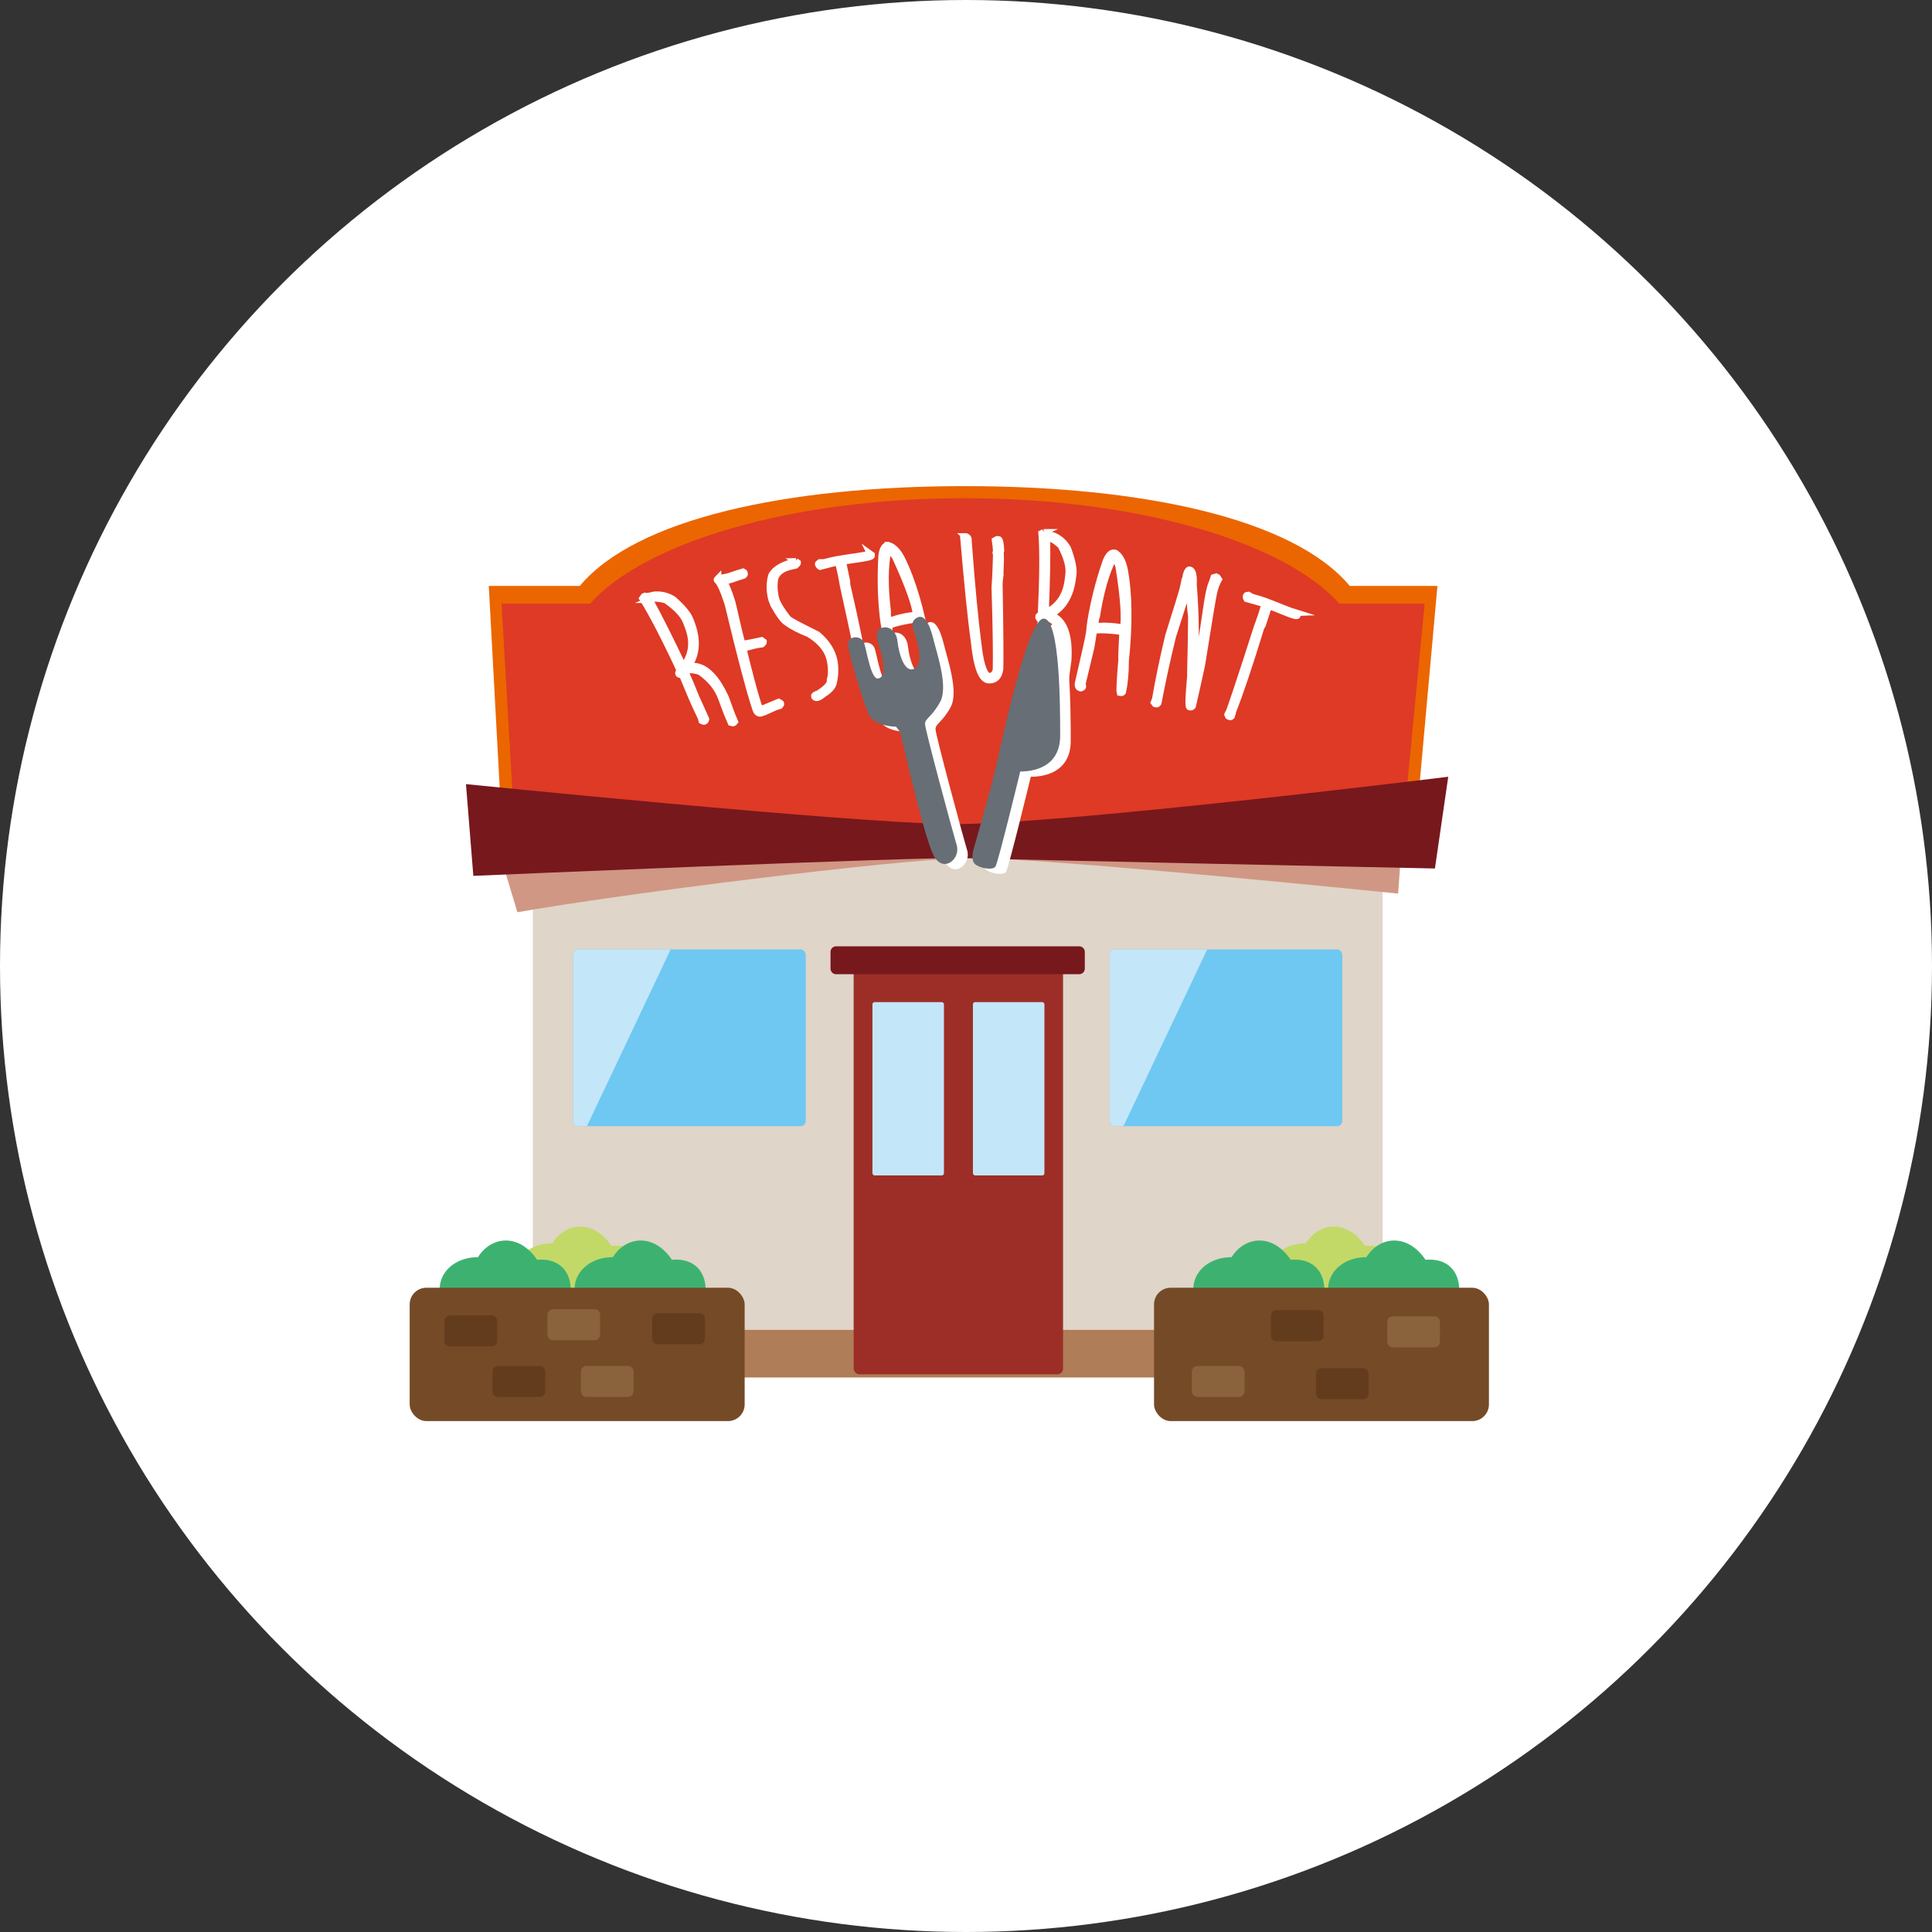 <?xml version="1.0" encoding="UTF-8"?><svg id="_レイヤー_2" xmlns="http://www.w3.org/2000/svg" xmlns:xlink="http://www.w3.org/1999/xlink" viewBox="0 0 254 254"><rect x="0" y="0" width="254" height="254" fill="#333333" stroke="none"/><defs><style>.cls-1{fill:#3db270;}.cls-2{fill:#9c2e27;}.cls-3{fill:#af7d57;}.cls-4{fill:#eb6600;}.cls-5{stroke:#fff;stroke-miterlimit:10;stroke-width:.81px;}.cls-5,.cls-6{fill:#fff;}.cls-7{clip-path:url(#clippath-1);}.cls-8{fill:#d09784;}.cls-9{fill:#6ec8f2;}.cls-10{fill:#dfd5c8;}.cls-11{fill:#c4e6f9;}.cls-12{fill:#c2d968;}.cls-13{fill:#de3a25;}.cls-14{fill:#633c1e;}.cls-15{fill:#77181d;}.cls-16{fill:#754a27;}.cls-17{fill:#8a623b;}.cls-18{clip-path:url(#clippath);}.cls-19{fill:#676e76;}</style><clipPath id="clippath"><rect class="cls-9" x="75.35" y="124.82" width="30.58" height="23.24" rx=".69" ry=".69"/></clipPath><clipPath id="clippath-1"><rect class="cls-9" x="145.89" y="124.82" width="30.58" height="23.24" rx=".69" ry=".69"/></clipPath></defs><g id="key"><circle class="cls-6" cx="127" cy="127" r="127"/><path class="cls-4" d="M177.45,77.03c-7.39-8.85-27.23-13.12-50.61-13.12s-43.23,4.27-50.61,13.12h-11.97l1.8,33.28h119.92l3-33.28h-11.52Z"/><path class="cls-13" d="M176.08,79.36c-7.19-8.07-26.49-13.86-49.25-13.86s-42.07,5.79-49.25,13.86h-11.64l1.75,30.34h116.69l2.92-30.34h-11.21Z"/><rect class="cls-10" x="70.05" y="110.14" width="111.72" height="70.95"/><rect class="cls-3" x="70.05" y="174.84" width="111.72" height="6.25"/><path class="cls-8" d="M65.57,111.78l2.45,8.15c13.86-2.45,49.5-6.9,58.79-7.12,9.3-.22,57,4.67,57,4.67l.56-7.78-118.81,2.08Z"/><path class="cls-15" d="M61.26,103.09l.97,12.06s58.73-2.53,64.57-2.33c5.83.19,61.85,1.36,61.85,1.36l1.75-12.06s-51.93,6.42-65.54,6.22c-13.61-.19-63.6-5.25-63.6-5.25Z"/><rect class="cls-9" x="75.35" y="124.82" width="30.58" height="23.24" rx=".69" ry=".69"/><g class="cls-18"><polygon class="cls-11" points="74.26 154.18 68.07 154.18 68.07 121.15 89.91 121.15 74.26 154.18"/></g><rect class="cls-9" x="145.89" y="124.82" width="30.58" height="23.24" rx=".69" ry=".69"/><g class="cls-7"><polygon class="cls-11" points="144.8 154.18 138.61 154.18 138.61 121.15 160.45 121.15 144.8 154.18"/></g><rect class="cls-2" x="112.23" y="124.82" width="27.53" height="55.86" rx=".75" ry=".75"/><rect class="cls-11" x="114.7" y="131.75" width="9.4" height="22.78" rx=".28" ry=".28"/><rect class="cls-11" x="127.91" y="131.75" width="9.4" height="22.78" rx=".28" ry=".28"/><path class="cls-15" d="M109.92,124.41h31.97c.4,0,.73.33.73.73v2.21c0,.4-.33.73-.73.73h-31.97c-.4,0-.73-.33-.73-.73v-2.21c0-.4.33-.73.73-.73Z"/><path class="cls-12" d="M68.38,170.19c-1.49.46-2.4,4.91.8,5.48,3.2.23,13.14.23,14.4-.11,1.94-.57,3.89-3.31.69-5.37,1.26-2.74.46-6.74-3.88-6.4-2.4-3.54-6.06-3.09-7.77-.34-3.89,0-6.4,3.31-4.23,6.74Z"/><path class="cls-1" d="M58.6,172.02c-1.49.46-2.4,4.91.8,5.48,3.2.23,13.14.23,14.4-.11,1.94-.57,3.88-3.31.69-5.37,1.26-2.74.46-6.74-3.88-6.4-2.4-3.54-6.06-3.09-7.77-.34-3.89,0-6.4,3.31-4.23,6.74Z"/><path class="cls-1" d="M76.34,172.02c-1.49.46-2.4,4.91.8,5.48,3.2.23,13.14.23,14.4-.11,1.94-.57,3.88-3.31.69-5.37,1.26-2.74.46-6.74-3.89-6.4-2.4-3.54-6.06-3.09-7.77-.34-3.88,0-6.4,3.31-4.23,6.74Z"/><path class="cls-12" d="M167.46,170.19c-1.49.46-2.4,4.91.8,5.48,3.2.23,13.14.23,14.4-.11,1.94-.57,3.88-3.31.69-5.37,1.26-2.74.46-6.74-3.88-6.4-2.4-3.54-6.06-3.09-7.77-.34-3.89,0-6.4,3.31-4.23,6.74Z"/><path class="cls-1" d="M157.68,172.02c-1.49.46-2.4,4.91.8,5.48,3.2.23,13.14.23,14.4-.11,1.94-.57,3.89-3.31.69-5.37,1.26-2.74.46-6.74-3.88-6.4-2.4-3.54-6.06-3.09-7.77-.34-3.89,0-6.4,3.31-4.23,6.74Z"/><path class="cls-1" d="M175.41,172.02c-1.49.46-2.4,4.91.8,5.48,3.2.23,13.14.23,14.4-.11,1.94-.57,3.89-3.31.69-5.37,1.26-2.74.46-6.74-3.89-6.4-2.4-3.54-6.06-3.09-7.77-.34-3.88,0-6.4,3.31-4.23,6.74Z"/><rect class="cls-16" x="53.86" y="169.3" width="44.04" height="17.53" rx="2.19" ry="2.19"/><path class="cls-14" d="M59.16,172.93h5.47c.4,0,.73.33.73.73v2.62c0,.4-.33.73-.73.73h-5.47c-.4,0-.73-.33-.73-.73v-2.62c0-.4.33-.73.73-.73Z"/><path class="cls-14" d="M65.48,179.58h5.47c.4,0,.73.33.73.73v2.62c0,.4-.33.73-.73.73h-5.47c-.4,0-.73-.33-.73-.73v-2.62c0-.4.33-.73.73-.73Z"/><path class="cls-17" d="M77.1,179.58h5.47c.4,0,.73.33.73.73v2.62c0,.4-.33.73-.73.73h-5.47c-.4,0-.73-.33-.73-.73v-2.62c0-.4.33-.73.73-.73Z"/><path class="cls-14" d="M86.48,172.65h5.47c.4,0,.73.33.73.73v2.62c0,.4-.33.73-.73.73h-5.47c-.4,0-.73-.33-.73-.73v-2.62c0-.4.33-.73.73-.73Z"/><path class="cls-17" d="M72.7,172.12h5.47c.4,0,.73.33.73.73v2.62c0,.4-.33.73-.73.73h-5.47c-.4,0-.73-.33-.73-.73v-2.62c0-.4.33-.73.73-.73Z"/><rect class="cls-16" x="151.72" y="169.3" width="44.03" height="17.53" rx="2.19" ry="2.19"/><rect class="cls-17" x="156.69" y="179.58" width="6.93" height="4.08" rx=".73" ry=".73"/><path class="cls-17" d="M183.11,173.06h5.47c.4,0,.73.33.73.73v2.62c0,.4-.33.73-.73.73h-5.47c-.4,0-.73-.33-.73-.73v-2.62c0-.4.33-.73.73-.73Z"/><path class="cls-14" d="M167.82,172.24h5.47c.4,0,.73.33.73.73v2.62c0,.4-.33.73-.73.73h-5.47c-.4,0-.73-.33-.73-.73v-2.62c0-.4.33-.73.73-.73Z"/><path class="cls-14" d="M173.73,179.87h5.47c.4,0,.73.33.73.73v2.62c0,.4-.33.73-.73.73h-5.47c-.4,0-.73-.33-.73-.73v-2.62c0-.4.33-.73.73-.73Z"/><path class="cls-5" d="M84.65,78.39s.08-.03.12-.05c.17.06.59,0,1.26-.17.9-.07,1.75.14,2.51.62,1.24,1.1,1.97,2,2.22,2.67.06.17.13.33.19.5.82,2.2.66,4.07-.39,5.63,1.83-.33,3.46,1.07,4.86,4.12.23.64.47,1.28.7,1.92.1.29.28.7.51,1.24-.04.05-.08.11-.12.16-.05.02-.1.04-.16.06-.09-.02-.18-.05-.27-.07-.29-.66-.49-1.16-.62-1.49-.23-.6-.45-1.21-.68-1.81-.47-1.26-1.37-2.4-2.76-3.38-.8-.27-1.43-.3-1.89-.11-.02,0-.04.02-.06.02.33.69.57,1.22.71,1.57.26.63.52,1.26.77,1.89.74,1.61,1.16,2.52,1.25,2.74.01.03.03.07.04.1-.02.16-.1.27-.24.33-.05.02-.17-.01-.35-.09-.03-.12-.06-.25-.09-.37-.65-1.37-1.07-2.28-1.26-2.74-.41-.99-.83-1.99-1.24-2.98-.16.06-.3.05-.43-.05-.02-.05-.04-.1-.06-.15.02-.17.09-.27.2-.32-2.08-4.46-3.74-7.63-4.94-9.52.06-.09.12-.17.19-.26ZM85.45,78.87c1.26,2.31,2.72,5.22,4.38,8.72,1.13-1.49,1.36-3.2.61-5.16-.09-.23-.18-.47-.27-.7-.34-.88-1.21-1.83-2.67-2.83-.89-.22-1.52-.26-1.87-.11-.06.03-.12.05-.19.08Z"/><path class="cls-5" d="M94.42,75.96c.48,0,.99-.09,1.54-.26.84-.29,1.42-.48,1.72-.56.06.04.12.08.18.12.02.07.04.14.06.21.01.05-.04.12-.15.21-.23.07-.83.26-1.77.58-.26.06-.52.12-.78.19.33.62.69,1.54,1.07,2.76.69,3.06,1.13,4.85,1.3,5.39.03.09.88-.08,2.56-.44.08.05.16.1.23.16,0,.03.02.07.03.1,0,.08-.08.17-.23.29-.64.07-1.46.26-2.44.57.83,3.41,1.45,5.73,1.85,6.97.1.31.2.61.3.92.03.07.08.09.14.07.02,0,.04-.01.05-.02.66-.28,1.31-.56,1.98-.83,0,.02.01.04.02.05.03-.03.06-.06.09-.08.07-.02.14-.04.22-.06.05-.01.15.03.27.14.01.03.02.07.03.1.02.05-.04.14-.15.27-.18.05-.36.11-.54.16-.53.23-1.06.47-1.59.71-.08,0-.14,0-.18,0-.03.03-.06.06-.09.09-.36.12-.62-.03-.78-.42-.1-.29-.19-.58-.29-.87-.46-1.43-1.66-5.77-3.4-13.08-.02-.07-.04-.14-.07-.2-.51-1.59-.96-2.57-1.37-2.95-.02-.05.05-.15.19-.29Z"/><path class="cls-5" d="M104.63,73.78c.08.05.16.1.24.16,0,.03.01.06.02.09,0,.04-.08.15-.27.32-.22.05-.43.1-.65.15-1.14.26-1.83.8-2.06,1.58-.15.85-.1,1.73.13,2.65.15.57.67,1.43,1.56,2.58.28.3,1.61.96,3.88,2.1,1.25,1.05,1.97,2.22,2.21,3.44.19.97.15,1.97-.1,3-.12.48-.58.96-1.4,1.48-.28.24-.52.37-.7.42-.19.04-.33,0-.42-.11-.01-.05-.02-.09-.03-.14-.02-.1.16-.21.55-.34,1.1-.71,1.61-1.29,1.51-1.77.2-.7.21-1.56,0-2.57-.27-1.32-1.18-2.5-2.8-3.47-1.21-.47-2.18-.96-2.87-1.49-.45-.25-1.03-1.05-1.78-2.4-.05-.18-.13-.39-.24-.66-.29-1.11-.3-2.17,0-3.16.42-.83,1.49-1.47,3.24-1.86Z"/><path class="cls-5" d="M114.38,72.77c.07.05.15.11.22.16,0,.04.01.09.02.13.02.15-.58.3-1.79.47-.61.09-1.21.18-1.81.27-.07.01-.12.08-.16.22.17.8.34,1.61.51,2.41,0,.23,0,.35,0,.38,1.23,5.29,1.98,9.1,2.34,11.43.05.06.07.1.08.13-.03.06-.04.11-.04.14.04.1.07.2.11.31-.04.14-.08.21-.14.21-.07.01-.15.02-.22.04-.04,0-.12-.05-.25-.15,0-.06-.02-.23-.02-.51-.13-.77-.89-4.55-2.4-11.37-.19-1.12-.4-2.14-.64-3.04-.05-.01-.09-.02-.14-.03-.07.01-.13.02-.2.03-.68.17-1.36.34-2.04.52-.15-.09-.24-.22-.27-.37-.01-.05.06-.13.22-.23.31,0,.49,0,.54,0,.82-.21,1.4-.34,1.74-.4.89-.15,1.78-.29,2.67-.41.55-.08,1.11-.18,1.68-.32Z"/><path class="cls-5" d="M116.71,71.65s.04,0,.06,0c.65.17,1.24.74,1.77,1.73,1.47,2.96,2.6,6.84,3.41,11.59.43,1.53.68,2.89.75,4.06-.04.12-.16.19-.36.2-.17-.26-.47-1.68-.96-4.22-.11-.27-.38-1.44-.85-3.51-.16,0-.31,0-.47-.01-2.14.35-3.19.69-3.17.9.08.69.16,1.38.23,2.07.06,1.67.12,3.33.19,5,.1.11.15.22.16.33,0,.06-.06.15-.22.27-.32.04-.5-.14-.55-.53-.18-3.79-.29-6.07-.38-6.83-.1-.48-.18-.97-.24-1.47-.29-2.56-.37-5.31-.19-8.22.12-.85.39-1.3.82-1.35ZM116.78,72.36c-.43,2.06-.44,4.68-.08,7.83-.04,0-.01.44.08,1.3,0,.06.01.12.02.17,1.22-.46,2.43-.73,3.61-.82,0-.02,0-.04,0-.07-.09-1.09-.92-3.63-2.75-7.56-.37-.53-.67-.82-.88-.87Z"/><path class="cls-5" d="M126.88,70.5s.09,0,.13,0c.22.09.34.23.34.43,0,.09,0,.18,0,.27.43,5.83.88,10.52,1.35,14.08.32,2.41.8,3.61,1.47,3.63.49-.18.74-.52.75-1,.04-1.41.02-4.95-.16-10.65.07-1.04.12-2.04.15-3,.01-.43.02-.86.04-1.29-.02-.11-.04-.21-.06-.32.02-.04.05-.07.07-.11-.03-.48-.08-.99-.16-1.51.09-.05.18-.1.27-.15.07,0,.13,0,.2,0,.19,0,.3.51.35,1.52,0,.07-.03.11-.07.11.03.54.04.93.03,1.18-.02.57-.04,1.15-.06,1.72-.03.11-.05.21-.08.32,0,.04.02.05.06.06-.06.42-.09.72-.09.91,0,.07,0,.14,0,.21.12,6.24.12,9.92.09,11.03-.14,1.04-.64,1.53-1.49,1.51-.99-.02-1.63-1.74-1.98-5.18-.43-3.06-.88-7.6-1.39-13.59.09-.05.18-.11.26-.16Z"/><path class="cls-5" d="M137.2,69.96s.09,0,.14.01c.11.14.51.28,1.18.43.82.36,1.45.93,1.89,1.71.58,1.56.8,2.69.71,3.39-.02.18-.04.35-.07.53-.29,2.33-1.29,3.91-2.93,4.81,1.74.56,2.53,2.55,2.34,5.91-.09.67-.18,1.35-.27,2.02-.04.3-.08.75-.12,1.34-.06.03-.12.06-.18.09-.06,0-.11-.01-.17-.02-.07-.06-.13-.12-.2-.19.05-.72.1-1.25.15-1.61.08-.64.16-1.28.24-1.92.17-1.34-.09-2.76-.85-4.27-.58-.61-1.11-.93-1.59-.97-.02,0-.04,0-.06,0-.03.77-.07,1.34-.1,1.72-.06.68-.13,1.36-.19,2.03-.09,1.77-.15,2.78-.18,3,0,.04,0,.07-.01.11-.09.14-.21.2-.35.18-.06,0-.14-.08-.26-.24.03-.12.06-.25.09-.37.06-1.52.11-2.52.15-3.01.1-1.07.19-2.14.29-3.21-.17-.01-.28-.1-.34-.25,0-.05,0-.11.01-.16.1-.14.2-.2.32-.19.23-4.92.26-8.49.08-10.73.09-.05.19-.1.28-.14ZM137.67,70.76c.04,2.62-.03,5.88-.19,9.75,1.66-.79,2.65-2.2,2.9-4.29.03-.25.06-.5.09-.75.11-.94-.21-2.18-1.03-3.74-.67-.61-1.2-.93-1.58-.96-.07,0-.13-.01-.2-.02Z"/><path class="cls-5" d="M146.55,72.65s.04,0,.06.01c.58.34,1,1.05,1.24,2.15.62,3.25.66,7.29.16,12.08,0,1.6-.13,2.96-.38,4.11-.07.11-.21.13-.41.09-.09-.3,0-1.74.21-4.32-.03-.29.02-1.49.13-3.61-.15-.05-.3-.09-.45-.14-2.17-.24-3.27-.2-3.3,0-.11.69-.22,1.37-.33,2.06-.4,1.62-.79,3.24-1.17,4.86.06.14.09.26.07.36,0,.06-.1.14-.28.2-.32-.05-.45-.27-.39-.66.85-3.69,1.36-5.92,1.48-6.68.03-.49.09-.99.17-1.48.41-2.54,1.07-5.21,2.03-7.96.34-.79.72-1.14,1.15-1.07ZM146.43,73.35c-.98,1.87-1.69,4.38-2.2,7.52-.04,0-.13.42-.27,1.28,0,.06-.02.12-.03.17,1.3-.11,2.55-.04,3.71.19,0-.02,0-.04.01-.06.21-1.07.09-3.74-.61-8.02-.21-.61-.42-.97-.61-1.08Z"/><path class="cls-5" d="M159.88,75.83c.06.02.13.04.19.06.06.09.13.19.19.28-.2.35-.37.76-.52,1.25-.28.87-.77,4.24-1.72,10.05-.39,1.79-.79,3.59-1.2,5.37-.11.16-.26.2-.46.13-.18-.06-.12-1.38.11-3.97,0-1.22.11-3.83.13-7.87-.18-1.66-.28-3.1-.26-4.32-.02,0-.04-.01-.06-.02-.04.21-.07.43-.11.64-.19.69-.85,2.78-1.97,6.26-.78,3.19-1.4,6.09-1.89,8.68,0,.03-.02.07-.03.1-.09.13-.24.16-.43.1-.06-.07-.12-.14-.17-.21.06-.15.12-.3.18-.45.39-2.32.96-5.09,1.73-8.33,1.07-3.4,1.71-5.46,1.9-6.17.04-.16.13-.57.26-1.21.06-.05.09-.11.1-.14,0-.15.01-.29.05-.44.15-.55.33-.8.54-.74.39.1.56.77.49,1.97.35,4.29.33,7.97.11,11.08,0,.82-.03,1.27-.05,1.34.02,0,.04.01.06.02.34-1.71.93-5.06,1.64-10.07.07-.5.2-1.2.42-2.06.24-.65.39-1.07.45-1.27.1-.03.2-.05.3-.08Z"/><path class="cls-5" d="M170.51,80.58c.04.08.07.17.11.25-.02.04-.03.08-.05.12-.06.14-.66-.03-1.81-.51-.58-.23-1.15-.46-1.73-.69-.06-.02-.15,0-.26.1-.25.78-.51,1.56-.76,2.34-.12.19-.19.3-.2.33-1.59,5.2-2.85,8.87-3.71,11.06.01.07.01.13,0,.16-.06.04-.09.07-.1.11-.02.11-.04.21-.06.32-.1.1-.18.13-.23.11-.07-.03-.14-.05-.21-.08-.04-.01-.08-.1-.14-.26.02-.06.1-.21.24-.45.27-.73,1.52-4.39,3.64-11.04.4-1.06.73-2.05.98-2.95-.04-.03-.07-.07-.11-.1-.06-.02-.12-.05-.19-.07-.68-.2-1.36-.4-2.04-.58-.09-.15-.11-.31-.05-.46.02-.05.13-.08.31-.09.28.16.43.25.47.27.83.23,1.4.41,1.72.53.85.32,1.7.65,2.55,1,.53.22,1.07.4,1.65.58Z"/><path class="cls-6" d="M119.2,96.23s-2.9,0-3.62-1.63c-.72-1.63-2.72-8.15-2.72-9.24s1.81-1.27,2.17,0c.36,1.27.91,4.71,1.81,4.53.91-.18.72-1.63.54-2.72-.18-1.09-1.27-3.26-.36-3.8.91-.54,2.17,0,2.35,1.63.18,1.63.91,4.17,2.17,3.62,1.27-.54.54-3.26.18-4.35-.36-1.09-.72-1.81.18-2.35.91-.54,1.63.54,2.17,2.72.54,2.17,1.99,6.34.91,8.33-1.09,1.99-1.99,2.17-1.99,2.9s3.62,14.13,4.17,15.94c.54,1.81-1.81,3.8-3.08,1.27-1.27-2.54-4.35-16.12-4.35-16.12l-.54-.72Z"/><path class="cls-6" d="M129.36,112.45s-.36,1.27.18,1.81c.54.54,2.35.91,2.72.36.36-.54,3.26-12.5,3.26-12.5,2.54,0,5.25-1.09,5.25-4.71s0-15.39-2.17-15.39-5.61,16.66-6.34,19.74c-.72,3.08-2.9,10.68-2.9,10.68Z"/><path class="cls-19" d="M117.82,95.54s-2.9,0-3.62-1.63c-.72-1.63-2.72-8.15-2.72-9.24s1.81-1.27,2.17,0c.36,1.27.91,4.71,1.81,4.53.91-.18.72-1.63.54-2.72-.18-1.09-1.27-3.26-.36-3.8.91-.54,2.17,0,2.35,1.63.18,1.63.91,4.17,2.17,3.62,1.27-.54.54-3.26.18-4.35-.36-1.09-.72-1.81.18-2.35s1.63.54,2.17,2.72c.54,2.17,1.99,6.34.91,8.33-1.09,1.99-1.99,2.17-1.99,2.9s3.62,14.12,4.17,15.94c.54,1.81-1.81,3.8-3.08,1.27-1.27-2.54-4.35-16.12-4.35-16.12l-.54-.72Z"/><path class="cls-19" d="M127.97,111.76s-.36,1.27.18,1.81c.54.54,2.35.91,2.72.36.36-.54,3.26-12.5,3.26-12.5,2.54,0,5.25-1.09,5.25-4.71s0-15.39-2.17-15.39-5.61,16.66-6.34,19.74c-.72,3.08-2.9,10.68-2.9,10.68Z"/></g></svg>